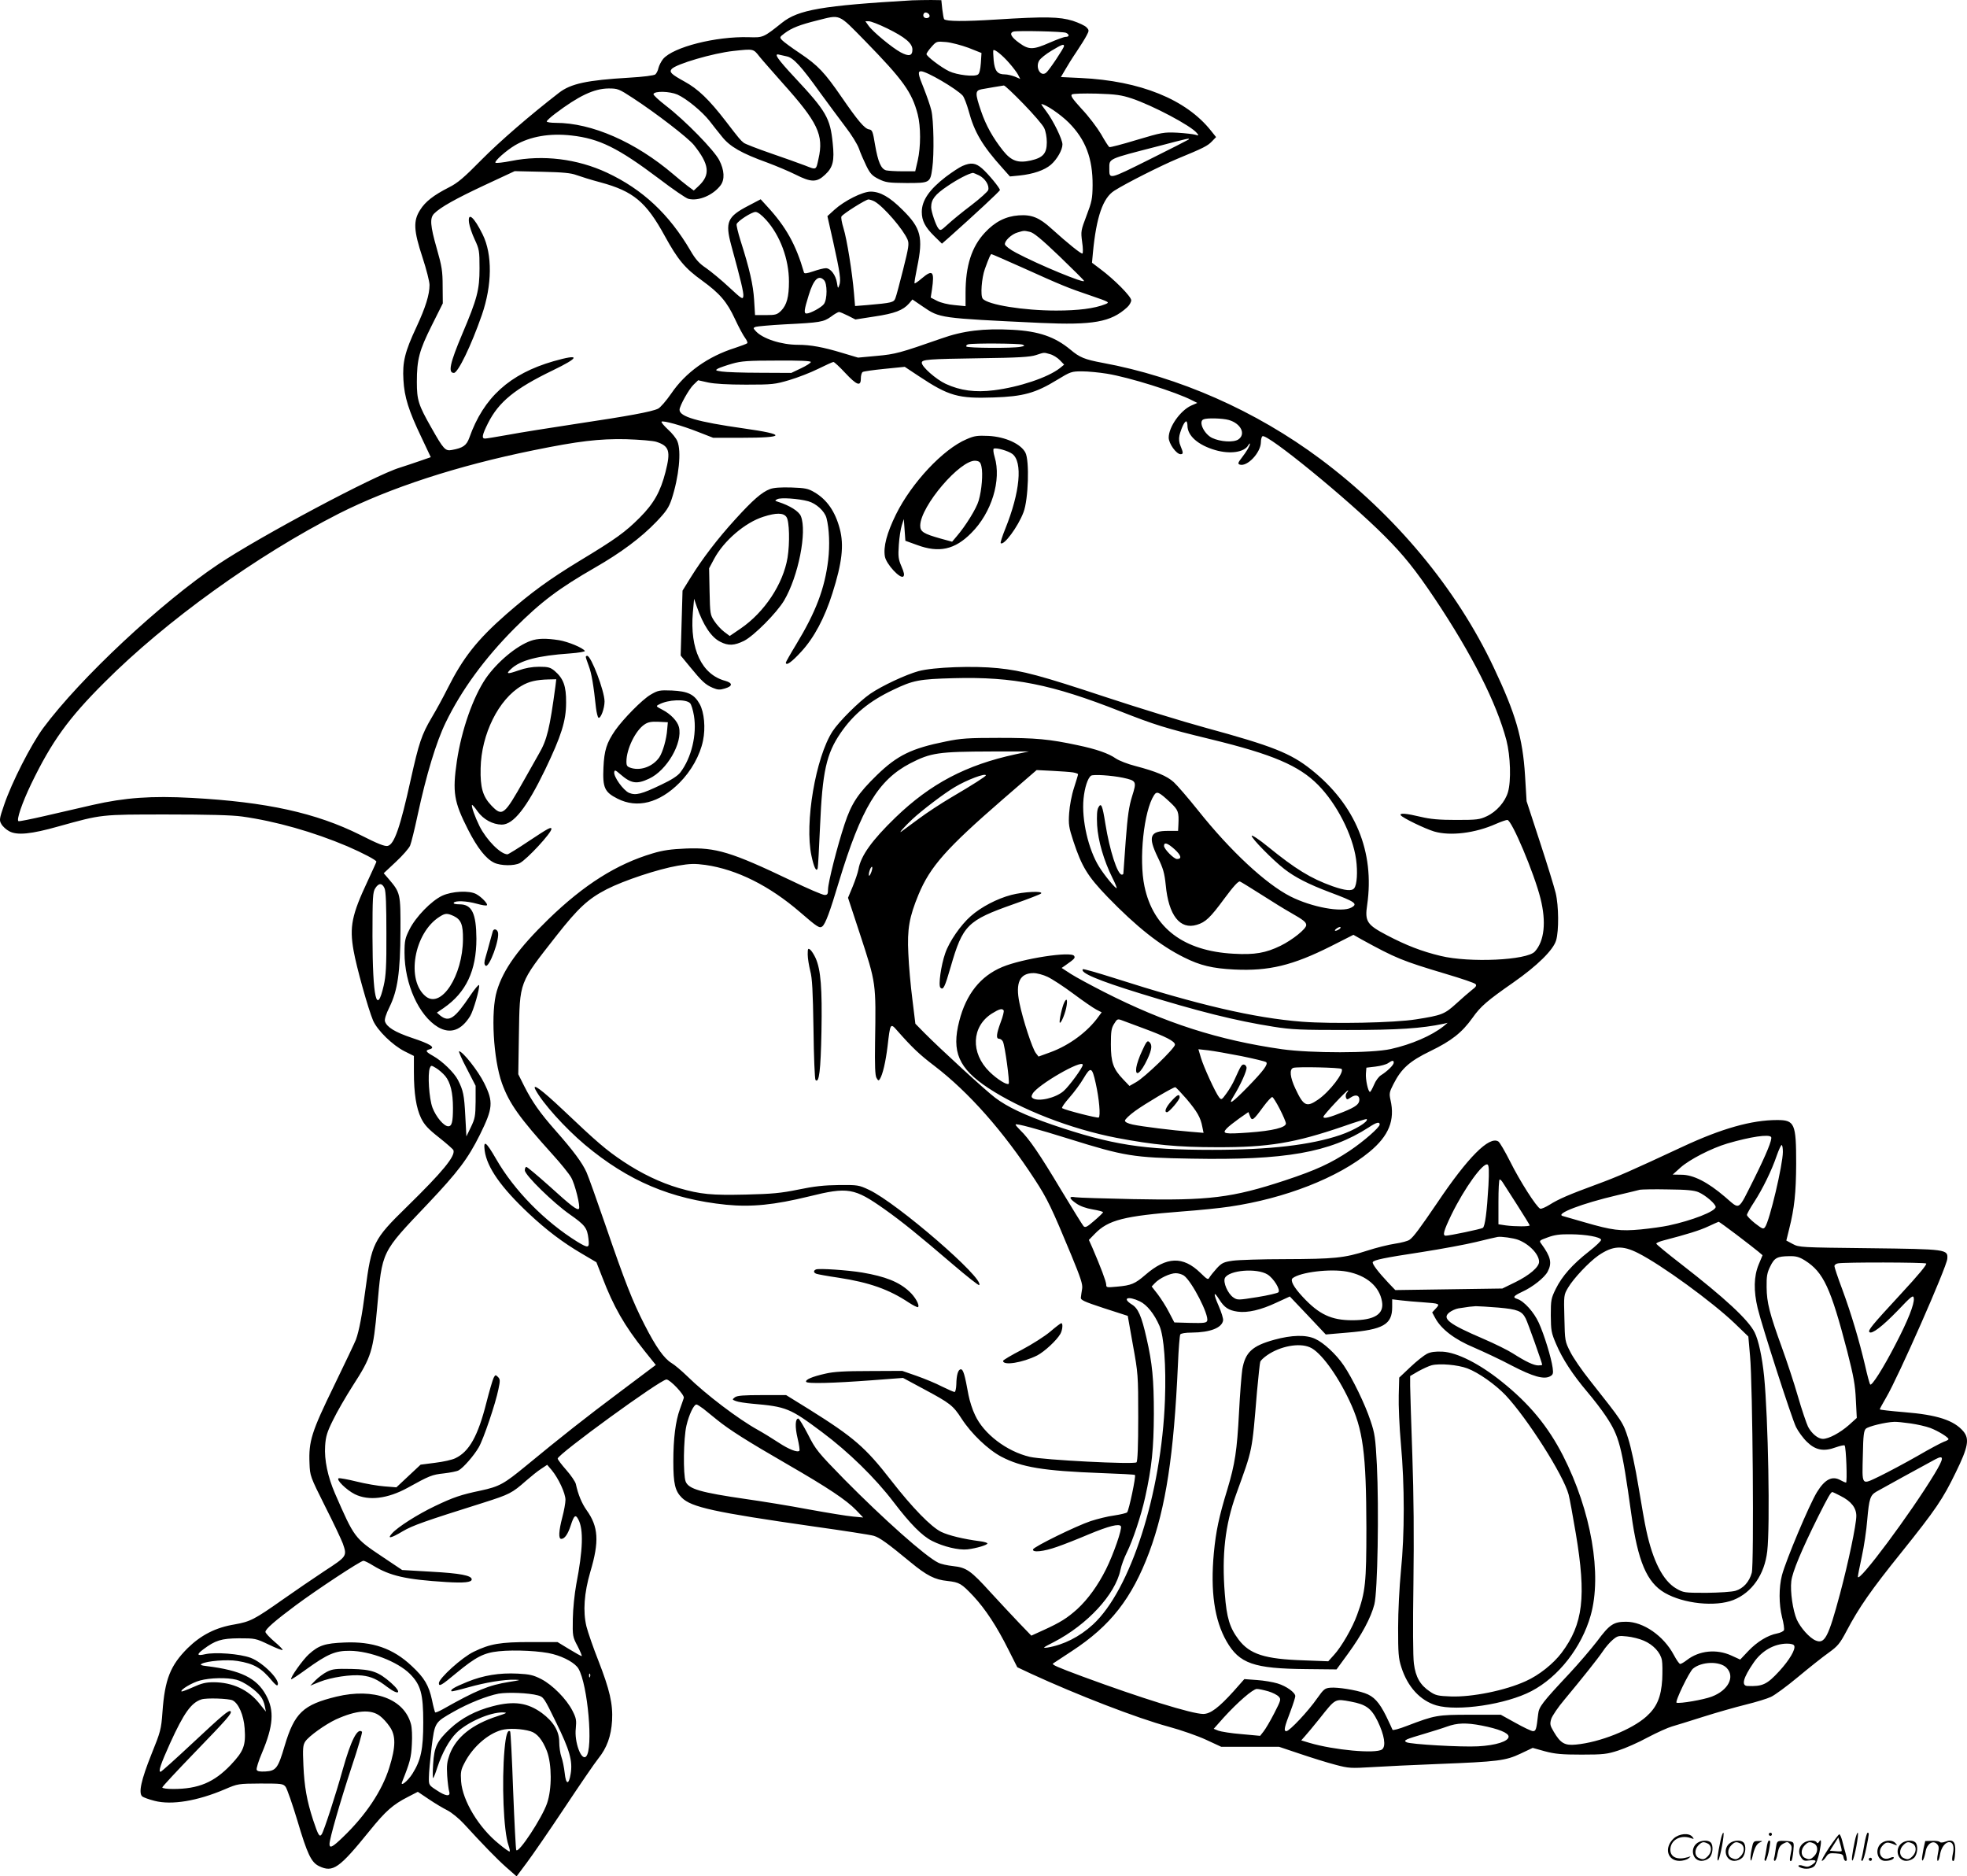 <?xml version="1.0" encoding="UTF-8"?>
<svg xmlns="http://www.w3.org/2000/svg" version="1.0" viewBox="0 0 1258.677 1200.522" preserveAspectRatio="xMidYMid meet">
  <g transform="translate(-0.15,1200.596) scale(0.1,-0.1)" fill="#000000" stroke="none">
    <path d="M5840 12004 c-578 -34 -730 -60 -835 -144 -119 -95 -120 -95 -213 -92 -210 6 -482 -63 -547 -139 -13 -16 -26 -42 -30 -58 -3 -16 -13 -35 -20 -41 -8 -7 -79 -16 -167 -21 -271 -16 -374 -38 -450 -97 -185 -143 -377 -309 -494 -427 -114 -116 -154 -150 -210 -178 -98 -50 -151 -91 -184 -144 -45 -70 -42 -131 15 -304 25 -76 45 -155 45 -176 0 -62 -25 -143 -84 -270 -74 -158 -90 -224 -83 -338 6 -109 33 -196 116 -369 l59 -125 -72 -25 c-39 -14 -96 -32 -126 -42 -160 -48 -895 -440 -1160 -617 -369 -247 -886 -731 -1122 -1049 -79 -108 -201 -347 -250 -491 -31 -90 -32 -99 -18 -123 8 -15 31 -36 50 -46 50 -28 141 -19 317 31 278 77 265 76 693 76 263 0 415 -4 480 -13 216 -30 458 -99 675 -191 99 -43 185 -88 185 -98 0 -3 -25 -57 -55 -122 -103 -219 -118 -294 -91 -447 18 -104 94 -375 125 -448 28 -63 124 -157 201 -196 l60 -30 0 -103 c0 -137 15 -231 46 -295 21 -43 45 -69 115 -124 48 -38 90 -75 92 -81 13 -38 -69 -138 -298 -362 -215 -210 -226 -233 -266 -535 -20 -156 -40 -260 -60 -315 -6 -16 -69 -149 -140 -295 -144 -295 -163 -355 -157 -497 3 -80 4 -83 100 -275 54 -106 104 -213 113 -237 28 -81 28 -82 -118 -177 -72 -48 -190 -128 -262 -179 -186 -131 -211 -144 -312 -162 -122 -20 -215 -68 -301 -152 -111 -111 -146 -200 -161 -409 -8 -111 -12 -125 -71 -271 -65 -163 -84 -247 -58 -269 8 -6 43 -19 79 -28 109 -28 273 -1 449 74 84 36 86 36 228 37 135 0 145 -1 161 -21 9 -12 43 -109 75 -215 64 -216 89 -269 140 -293 88 -42 128 -14 323 227 102 126 148 167 246 217 l62 32 70 -47 c38 -26 92 -58 120 -72 27 -14 75 -53 105 -86 121 -132 208 -222 271 -278 l66 -58 65 87 c36 48 145 206 242 352 97 146 194 288 216 315 55 68 82 143 88 242 6 107 -15 198 -88 385 -32 81 -66 179 -76 218 -23 96 -15 213 25 350 58 194 52 288 -24 394 -31 44 -54 99 -69 168 -4 15 -31 55 -61 89 -30 34 -55 67 -55 73 1 28 658 506 696 506 23 0 117 -99 111 -118 -3 -9 -14 -42 -25 -72 -28 -76 -42 -189 -42 -333 0 -144 11 -190 54 -233 61 -61 206 -93 841 -184 193 -27 367 -54 387 -60 38 -11 88 -47 237 -170 102 -84 154 -111 235 -119 78 -9 89 -16 166 -97 78 -84 150 -194 224 -342 l57 -113 87 -41 c293 -135 677 -284 880 -339 81 -22 190 -60 243 -85 l95 -44 185 0 185 0 134 -45 c74 -25 176 -57 227 -70 86 -23 99 -23 235 -15 78 5 269 14 423 20 383 15 430 21 526 66 l78 37 79 -22 c64 -17 107 -21 234 -21 140 0 163 3 234 26 44 14 129 51 189 84 61 32 130 63 155 70 25 7 115 35 200 62 85 27 208 62 273 78 65 16 137 38 160 49 23 10 101 67 173 127 72 60 160 130 197 156 58 42 71 57 114 138 80 152 159 265 350 502 223 278 267 344 349 513 80 163 89 215 49 263 -60 71 -167 106 -379 123 -86 7 -156 15 -156 18 0 4 19 38 41 76 77 130 387 834 391 887 5 61 -2 62 -502 68 -436 5 -446 5 -487 27 l-41 22 18 73 c34 135 44 232 45 418 0 258 -9 280 -122 280 -163 0 -354 -54 -603 -170 -339 -158 -414 -191 -547 -240 -185 -68 -249 -96 -306 -132 -26 -16 -53 -28 -60 -25 -23 9 -130 176 -192 301 -33 65 -67 124 -76 129 -58 36 -194 -100 -391 -393 -111 -163 -152 -219 -177 -236 -10 -8 -52 -19 -92 -25 -41 -6 -122 -26 -180 -45 -145 -47 -211 -53 -524 -54 -148 0 -299 -5 -335 -10 -57 -8 -70 -14 -101 -47 -19 -21 -40 -47 -47 -58 -10 -19 -14 -17 -59 27 -112 109 -217 105 -353 -13 -66 -57 -90 -67 -181 -75 -65 -6 -69 -6 -69 13 0 19 -36 114 -89 237 l-22 49 38 39 c86 89 187 114 558 143 110 8 247 22 305 31 354 52 694 185 894 350 125 103 165 203 135 333 -9 40 -7 50 18 99 51 101 103 148 237 213 136 66 202 118 270 213 52 74 96 111 261 226 153 107 256 208 274 270 18 61 17 220 -3 303 -9 37 -54 184 -101 327 l-85 260 -10 165 c-15 241 -60 394 -200 690 -238 505 -631 977 -1109 1334 -414 309 -906 526 -1396 616 -112 21 -145 34 -204 84 -99 82 -202 118 -370 127 -185 10 -317 -6 -457 -56 -264 -92 -291 -100 -413 -111 l-119 -11 -104 31 c-119 36 -200 51 -280 51 -107 0 -227 39 -271 88 -17 19 -17 20 0 27 10 3 95 11 188 16 225 11 246 15 294 49 22 17 46 30 51 30 6 0 32 -11 58 -24 l47 -24 122 19 c129 19 183 40 221 83 l22 26 66 -45 c110 -75 103 -74 754 -105 335 -15 450 5 553 99 15 13 27 34 27 46 0 24 -108 133 -198 200 l-53 40 6 65 c22 229 64 350 137 396 73 47 302 162 403 204 167 69 193 82 221 111 l27 28 -32 40 c-159 201 -453 320 -834 338 l-127 6 27 46 c14 25 47 78 73 116 26 39 55 85 64 103 17 32 17 35 0 53 -10 11 -49 29 -88 42 -86 26 -172 28 -491 8 -205 -13 -317 -12 -332 2 -3 3 -8 32 -12 64 l-6 58 -65 1 c-36 0 -90 -1 -120 -2z m110 -100 c0 -8 -9 -14 -20 -14 -19 0 -27 19 -14 33 10 9 34 -4 34 -19z m-412 -161 c243 -249 299 -327 336 -469 20 -79 20 -206 0 -295 l-16 -69 -81 0 c-45 0 -92 3 -105 6 -33 9 -52 54 -71 163 -14 86 -18 96 -38 99 -29 4 -73 57 -175 205 -110 160 -152 204 -266 281 -54 36 -106 74 -116 85 -17 18 -16 20 16 44 45 34 96 54 208 82 153 38 132 47 308 -132z m139 82 c115 -56 163 -96 163 -136 0 -41 -22 -46 -75 -18 -54 29 -179 132 -206 171 l-20 28 22 0 c13 0 65 -20 116 -45z m1146 -29 c23 -11 22 -26 -3 -26 -10 0 -56 -17 -102 -37 -105 -46 -132 -47 -194 -2 -53 38 -66 64 -37 73 27 7 315 1 336 -8z m-624 -96 l83 -33 -4 -64 c-3 -41 -9 -68 -19 -74 -23 -16 -133 -3 -184 21 -52 25 -145 96 -145 110 0 5 14 26 32 46 32 36 33 36 93 31 33 -3 98 -20 144 -37z m611 11 c0 -12 -95 -155 -114 -170 -35 -29 -71 32 -45 77 8 14 43 42 78 63 67 40 81 46 81 30z m-1947 -69 c21 -26 87 -100 145 -166 227 -253 266 -333 231 -486 -16 -74 -12 -72 -86 -43 -37 14 -137 50 -222 79 -84 29 -161 59 -170 66 -22 18 -26 22 -115 138 -107 139 -178 207 -264 254 -85 47 -99 60 -83 80 27 32 266 102 396 116 131 14 126 15 168 -38z m1597 -40 c23 -26 48 -59 56 -74 l14 -27 -35 15 c-19 7 -47 14 -63 14 -48 0 -65 21 -72 89 -3 34 -4 64 -2 66 8 8 60 -34 102 -83z m-1423 43 c41 -8 93 -65 211 -230 52 -71 125 -170 163 -220 39 -50 77 -112 87 -140 9 -27 31 -77 47 -110 25 -51 38 -64 80 -85 45 -22 62 -24 178 -25 149 0 151 1 164 94 13 91 9 310 -6 371 -7 30 -29 92 -47 138 -38 92 -41 112 -19 112 36 0 227 -112 267 -156 9 -11 26 -55 38 -98 36 -135 88 -223 216 -365 l48 -54 61 6 c88 9 160 34 201 69 40 35 74 95 74 130 0 32 -59 153 -103 211 -20 26 -34 47 -32 47 26 0 122 -65 176 -119 107 -108 153 -228 152 -401 -1 -85 -5 -105 -39 -194 -36 -95 -37 -100 -28 -168 6 -38 6 -71 2 -74 -7 -5 -94 65 -198 159 -78 71 -127 91 -210 85 -83 -6 -152 -41 -216 -110 -85 -91 -124 -212 -124 -387 l0 -84 -71 7 c-39 3 -88 15 -111 27 l-41 21 8 51 c17 118 5 131 -65 72 -23 -20 -44 -34 -46 -32 -3 2 5 48 16 102 40 193 25 252 -94 369 -82 82 -143 116 -203 116 -52 0 -168 -58 -232 -116 l-45 -41 37 -164 c44 -198 51 -247 39 -278 -8 -23 -9 -22 -15 16 -8 50 -41 93 -71 93 -13 0 -49 -9 -80 -20 -42 -14 -58 -16 -60 -7 -51 177 -115 292 -236 423 l-41 45 -80 -42 c-133 -69 -148 -104 -109 -250 62 -226 81 -306 78 -328 -3 -23 -10 -18 -92 58 -48 45 -114 99 -145 121 -45 30 -68 55 -101 112 -137 234 -306 392 -534 499 -191 89 -410 116 -614 75 -51 -10 -96 -15 -100 -11 -9 9 70 79 126 112 96 56 221 78 361 62 178 -20 297 -79 559 -276 89 -68 174 -126 188 -129 65 -17 159 23 207 87 27 37 24 96 -9 160 -32 63 -218 254 -342 349 -45 35 -81 68 -79 74 7 21 104 18 153 -3 58 -26 157 -107 206 -169 20 -26 56 -72 80 -101 50 -63 124 -106 291 -166 56 -21 137 -55 179 -76 101 -51 136 -51 189 -1 51 47 61 89 49 202 -16 160 -41 204 -243 420 -112 120 -137 157 -99 146 9 -2 31 -7 49 -11z m1514 -304 c63 -65 123 -134 132 -154 10 -20 17 -59 17 -91 0 -72 -24 -99 -103 -117 -82 -18 -124 -3 -177 63 -65 82 -110 162 -141 254 -39 114 -38 131 4 139 34 6 125 22 142 24 6 1 62 -52 126 -118z m-2500 38 c153 -100 352 -254 390 -300 100 -125 108 -191 31 -263 l-31 -29 -38 28 c-21 16 -63 50 -93 76 -243 207 -522 329 -752 329 -32 0 -58 4 -58 9 0 5 24 27 53 49 152 115 249 161 343 162 59 0 66 -3 155 -61z m3193 -3 c136 -46 378 -174 416 -221 14 -17 13 -18 -10 -11 -14 4 -65 10 -115 13 -86 4 -98 2 -259 -46 -92 -28 -172 -49 -176 -46 -5 3 -29 40 -53 83 -25 42 -80 115 -123 160 -61 67 -74 86 -63 94 8 5 73 7 159 5 123 -4 157 -9 224 -31z m363 -263 c-4 -3 -117 -61 -252 -128 -261 -130 -255 -128 -255 -57 0 65 -12 59 310 142 197 52 207 54 197 43z m-3917 -227 c25 -9 94 -31 155 -47 210 -57 291 -125 410 -342 84 -153 129 -207 239 -286 114 -83 159 -135 211 -247 24 -52 54 -107 65 -121 11 -15 17 -30 13 -33 -4 -4 -39 -17 -78 -30 -174 -55 -317 -157 -409 -293 -32 -46 -70 -90 -84 -96 -42 -20 -191 -47 -518 -96 -170 -26 -368 -57 -441 -71 -73 -13 -139 -24 -148 -24 -23 0 -18 24 19 98 69 137 172 221 414 338 176 85 179 108 6 59 -281 -81 -448 -232 -539 -489 -18 -50 -40 -66 -112 -79 -42 -8 -53 4 -131 142 -83 146 -93 177 -93 293 0 144 15 201 95 361 l71 142 -1 110 c0 96 -5 127 -37 239 -43 150 -46 197 -17 226 40 40 136 94 324 182 l191 89 175 -4 c135 -3 185 -8 220 -21z m1908 -169 c58 -33 183 -178 211 -244 11 -27 7 -50 -28 -190 -22 -87 -44 -171 -50 -185 -10 -27 -22 -30 -182 -44 l-76 -6 -7 83 c-11 131 -45 344 -67 415 -11 36 -17 69 -13 75 11 18 156 109 173 109 9 -1 26 -6 39 -13z m-694 -118 c90 -100 146 -252 146 -394 0 -99 -14 -150 -50 -187 -26 -25 -35 -28 -98 -28 l-69 0 -6 98 c-6 96 -29 197 -87 379 -16 51 -27 98 -25 105 8 21 97 78 121 78 14 0 39 -19 68 -51z m1686 -76 c24 -4 74 -45 189 -155 86 -83 158 -154 159 -159 8 -20 -288 102 -433 179 -39 20 -71 45 -73 54 -4 22 42 66 82 77 41 12 39 12 76 4z m-51 -227 c259 -117 299 -133 441 -181 122 -42 124 -43 95 -55 -70 -28 -174 -41 -315 -41 -208 0 -438 37 -470 76 -16 19 -7 133 14 191 27 74 36 94 42 94 3 0 90 -38 193 -84z m-1265 -82 c22 -21 22 -122 0 -153 -16 -22 -86 -60 -111 -61 -19 0 -16 22 13 116 31 102 63 134 98 98z m1271 -413 c16 -7 14 -9 -14 -14 -51 -10 -339 -8 -346 2 -3 5 3 12 12 14 30 8 327 6 348 -2z m176 -61 c19 -5 48 -23 63 -39 l27 -28 -27 -22 c-76 -60 -261 -122 -423 -142 -119 -15 -215 -2 -308 41 -62 29 -153 109 -153 135 0 21 37 24 375 29 240 3 320 8 355 20 56 18 48 18 91 6z m-1531 -50 c0 -6 -28 -24 -62 -40 l-63 -30 -200 1 c-110 0 -220 4 -245 8 -41 6 -43 8 -24 19 12 6 52 20 90 31 59 17 102 20 287 20 144 1 217 -2 217 -9z m220 -70 c74 -79 100 -89 100 -36 0 19 5 38 12 42 6 4 69 13 140 20 l129 13 92 -61 c190 -126 251 -143 477 -135 188 6 268 28 405 112 87 53 93 55 160 55 39 0 111 -7 160 -15 142 -23 442 -117 546 -171 l32 -16 -39 -17 c-70 -32 -144 -137 -144 -205 0 -38 49 -106 76 -106 18 0 18 9 0 52 -10 23 -12 45 -7 69 11 44 32 89 43 89 4 0 8 -12 8 -27 0 -65 68 -125 179 -157 94 -27 184 -14 210 31 6 10 11 14 11 10 0 -13 -21 -49 -52 -89 -24 -31 -27 -39 -15 -44 48 -18 137 76 137 144 0 17 5 34 10 37 30 19 548 -404 783 -640 120 -120 196 -215 317 -395 242 -362 398 -672 461 -910 26 -101 31 -260 10 -332 -18 -62 -73 -125 -135 -154 -46 -22 -65 -24 -196 -24 -110 0 -165 5 -228 20 -92 22 -137 26 -127 10 10 -16 154 -86 214 -104 103 -30 262 -11 396 49 32 14 64 25 72 25 28 0 172 -342 212 -502 38 -151 25 -273 -36 -340 -50 -56 -418 -73 -603 -28 -121 29 -219 67 -345 133 -126 66 -141 88 -125 193 49 340 -75 641 -358 866 -132 105 -248 151 -677 268 -143 39 -429 127 -635 195 -417 138 -534 170 -693 186 -155 16 -411 7 -508 -19 -80 -22 -233 -93 -309 -145 -72 -50 -200 -177 -241 -240 -108 -166 -180 -588 -135 -796 16 -76 32 -107 40 -80 2 8 9 129 15 269 15 349 40 463 132 597 82 119 182 202 333 274 131 63 168 70 392 76 380 10 625 -39 1064 -212 222 -87 287 -108 580 -179 394 -96 563 -168 685 -291 120 -121 222 -320 244 -477 11 -80 6 -163 -12 -185 -15 -20 -59 -15 -139 13 -140 50 -237 110 -413 253 -55 45 -102 76 -104 70 -4 -14 134 -155 209 -213 68 -53 154 -97 289 -148 166 -62 184 -75 139 -99 -61 -33 -253 3 -388 71 -158 80 -385 291 -592 551 -64 80 -134 161 -156 181 -43 39 -112 68 -245 103 -48 12 -104 34 -125 48 -47 33 -125 60 -244 85 -182 39 -269 47 -503 47 -198 0 -245 -3 -341 -23 -219 -44 -310 -88 -441 -215 -120 -117 -163 -180 -207 -314 -47 -142 -106 -375 -106 -418 0 -30 -4 -35 -22 -35 -13 0 -111 42 -218 94 -379 181 -478 211 -670 203 -94 -4 -146 -11 -212 -31 -230 -68 -439 -200 -667 -421 -191 -186 -288 -319 -330 -459 -40 -131 -23 -436 33 -592 47 -129 110 -218 324 -455 52 -57 105 -123 118 -146 25 -42 61 -189 50 -201 -11 -11 -49 18 -190 146 -75 67 -141 122 -146 122 -6 0 -10 -10 -10 -22 0 -30 182 -208 288 -282 97 -68 111 -86 119 -155 7 -62 1 -63 -71 -20 -208 129 -404 328 -520 530 -64 111 -82 124 -73 53 15 -108 105 -236 283 -403 112 -105 216 -184 337 -255 l95 -56 38 -97 c72 -188 142 -310 269 -469 l73 -91 -225 -169 c-226 -169 -384 -294 -606 -477 -141 -116 -170 -132 -290 -158 -125 -26 -175 -43 -292 -99 -111 -53 -237 -133 -274 -174 -35 -38 -9 -33 68 13 63 37 139 64 511 181 173 55 187 62 279 143 31 27 73 61 95 75 l39 26 29 -34 c43 -52 88 -148 88 -190 0 -20 -9 -70 -20 -111 -23 -88 -26 -139 -7 -139 22 0 43 31 61 87 21 65 31 72 49 36 33 -64 29 -192 -14 -414 -11 -61 -21 -156 -22 -220 -2 -111 -1 -116 31 -176 18 -35 29 -63 26 -63 -4 0 -40 20 -81 45 l-74 45 -172 0 c-194 0 -259 -11 -364 -62 -75 -36 -223 -170 -223 -201 0 -24 16 -15 112 65 125 103 175 129 271 139 103 11 275 2 347 -18 76 -20 143 -59 163 -93 60 -102 96 -515 49 -562 -31 -31 -76 94 -66 179 5 52 3 66 -21 113 -38 75 -128 166 -200 203 -51 26 -74 31 -150 35 -119 6 -221 -11 -324 -53 -83 -34 -110 -50 -100 -60 3 -2 50 9 106 25 110 31 228 51 301 49 40 -1 33 -3 -38 -14 -132 -21 -211 -54 -427 -176 -23 -13 -44 -21 -47 -19 -2 3 -12 38 -20 79 -20 93 -49 143 -130 218 -120 113 -251 158 -431 150 -124 -5 -164 -18 -227 -75 -39 -35 -122 -152 -113 -160 2 -2 45 26 97 64 136 98 186 119 278 118 129 -1 306 -69 385 -148 69 -70 85 -127 85 -310 0 -172 -15 -242 -69 -328 -31 -49 -81 -88 -66 -52 50 125 58 155 62 239 3 52 1 107 -6 131 -44 161 -237 232 -476 175 -214 -52 -269 -104 -332 -315 -42 -143 -55 -160 -122 -164 -38 -2 -53 1 -57 11 -3 8 12 57 34 108 73 173 80 271 26 369 -60 110 -161 159 -379 186 -37 4 -45 8 -33 15 33 18 164 29 229 18 105 -17 153 -44 222 -128 15 -18 30 -31 33 -28 27 26 -89 145 -170 176 -70 26 -228 38 -293 23 -51 -12 -55 -2 -11 31 77 58 116 70 228 71 104 0 107 0 193 -41 48 -23 87 -38 87 -33 0 5 -25 30 -55 55 -30 26 -55 53 -55 60 0 18 61 71 194 170 136 101 415 285 433 285 7 0 34 -13 61 -30 110 -67 210 -90 469 -106 114 -7 163 -2 163 17 0 25 -75 39 -257 49 l-188 11 -127 85 c-178 119 -179 121 -303 405 -46 106 -69 215 -63 304 4 60 12 88 51 166 25 52 82 150 126 219 119 184 131 222 156 500 33 368 23 347 325 665 192 203 255 286 332 440 84 170 88 210 28 331 -39 79 -138 204 -161 204 -4 0 17 -50 49 -110 l57 -111 0 -102 c-1 -92 -4 -108 -30 -162 l-29 -60 -7 130 c-7 136 -13 164 -47 231 -24 47 -100 121 -159 154 -48 27 -52 35 -21 43 39 11 2 34 -113 72 -110 37 -162 69 -174 106 -4 12 6 46 29 92 52 106 69 222 70 487 1 238 0 244 -75 332 l-32 37 78 73 c43 40 84 87 91 104 7 17 29 105 48 195 56 260 119 468 180 593 101 208 249 410 440 602 170 170 283 255 516 389 167 96 294 191 392 293 62 65 79 90 97 143 47 143 64 308 37 372 -7 18 -34 52 -60 75 -26 24 -45 47 -41 50 9 9 129 -24 235 -66 l95 -37 180 0 c286 0 292 21 15 60 -296 42 -410 75 -410 119 0 25 60 132 89 160 l30 29 63 -14 c41 -9 126 -14 243 -14 169 0 186 2 277 29 54 16 137 48 185 72 49 24 92 44 98 44 5 0 39 -31 75 -70z m2454 -301 c78 -22 112 -91 61 -125 -31 -20 -114 -15 -167 10 -52 25 -90 106 -55 119 22 10 122 7 161 -4z m-3662 -140 c83 -27 92 -60 58 -193 -32 -125 -74 -201 -165 -292 -92 -92 -152 -136 -384 -276 -197 -120 -308 -201 -470 -342 -188 -165 -277 -279 -376 -476 -26 -52 -71 -135 -101 -185 -65 -110 -82 -163 -134 -396 -67 -304 -105 -415 -147 -425 -18 -5 -64 13 -176 70 -283 141 -599 211 -1079 237 -257 14 -426 2 -633 -45 -82 -19 -221 -51 -308 -71 -87 -20 -162 -35 -167 -33 -15 6 22 115 81 238 131 271 238 420 469 650 394 395 976 813 1500 1080 327 165 757 306 1245 405 289 59 419 74 590 71 91 -3 176 -10 197 -17z m2298 -1999 c-316 -68 -544 -188 -768 -404 -151 -146 -222 -245 -237 -331 -4 -22 -21 -72 -37 -111 l-30 -72 75 -228 c106 -324 104 -312 98 -700 -2 -144 0 -208 9 -224 10 -18 14 -20 21 -9 19 29 38 112 50 211 17 147 18 150 60 102 98 -111 143 -154 239 -227 221 -169 443 -420 644 -729 79 -121 107 -179 233 -483 60 -146 74 -187 69 -215 -3 -19 -7 -44 -8 -55 -3 -16 17 -26 148 -69 l152 -49 33 -186 c33 -182 34 -192 34 -463 0 -187 -4 -281 -11 -288 -15 -15 -596 15 -683 35 -148 35 -295 147 -350 267 -17 34 -35 92 -42 128 -24 133 -34 165 -49 165 -17 0 -28 -34 -29 -97 -1 -27 -6 -48 -11 -48 -6 0 -42 16 -81 35 -38 20 -111 50 -162 68 l-92 32 -210 -1 c-156 0 -229 -4 -283 -17 -84 -19 -128 -38 -122 -52 6 -13 168 -9 422 10 l198 15 132 -71 c170 -91 188 -105 243 -190 62 -96 169 -198 254 -243 130 -68 268 -91 643 -105 114 -4 210 -9 212 -12 8 -7 -39 -228 -50 -239 -5 -5 -42 -14 -82 -20 -40 -5 -108 -22 -151 -36 -93 -31 -364 -164 -369 -181 -6 -22 68 -14 153 16 44 15 135 51 203 80 130 54 195 70 206 52 10 -15 -48 -181 -95 -275 -52 -104 -115 -191 -184 -255 -65 -58 -107 -85 -217 -135 l-77 -35 -79 82 c-43 45 -125 133 -182 195 -126 139 -154 159 -240 168 -36 4 -78 13 -95 22 -82 40 -350 279 -601 533 -170 174 -183 190 -232 287 -29 56 -57 102 -62 102 -20 0 -22 -53 -5 -125 10 -42 15 -78 12 -81 -12 -13 -68 9 -133 52 -38 25 -98 62 -134 82 -123 68 -332 226 -451 343 -36 35 -81 73 -100 84 -48 29 -100 102 -173 245 -78 153 -125 273 -251 640 -54 157 -108 308 -120 335 -27 61 -85 139 -198 267 -99 112 -150 184 -202 287 l-37 74 4 251 c6 347 -2 326 240 635 140 178 203 236 321 297 111 57 329 129 455 151 81 14 110 14 178 5 201 -29 409 -133 605 -302 112 -97 125 -105 143 -91 20 17 48 92 106 286 142 468 251 650 456 757 132 68 180 75 519 76 l240 0 -85 -18z m368 -116 c17 -3 32 -8 32 -12 0 -4 -12 -43 -26 -87 -15 -45 -28 -115 -31 -161 -5 -73 -2 -91 27 -180 54 -163 90 -223 219 -357 184 -190 336 -311 490 -387 102 -51 180 -70 320 -77 222 -11 374 26 619 149 l144 73 51 -29 c221 -121 259 -137 540 -221 98 -29 184 -58 190 -65 9 -9 4 -18 -23 -38 -19 -15 -65 -55 -101 -88 -74 -67 -91 -74 -257 -100 -137 -22 -534 -30 -729 -15 -306 24 -664 107 -1207 281 -104 33 -192 58 -195 55 -21 -22 97 -72 363 -154 374 -116 615 -176 856 -214 118 -19 177 -21 475 -21 323 0 472 10 615 40 l25 6 -25 -21 c-76 -61 -208 -118 -340 -147 -121 -27 -509 -27 -695 -1 -406 58 -747 167 -1140 367 -82 42 -177 93 -210 114 l-60 39 23 16 c60 42 65 48 57 61 -19 31 -331 -17 -460 -71 -139 -58 -231 -173 -275 -345 -51 -197 -4 -304 185 -429 209 -138 527 -262 821 -319 237 -45 391 -60 644 -60 330 -1 497 27 809 134 79 28 146 48 148 46 15 -15 -78 -71 -169 -102 -188 -64 -454 -95 -819 -95 -442 0 -645 32 -1024 161 -174 60 -287 113 -366 173 -59 44 -352 313 -452 414 l-58 59 -19 155 c-11 85 -23 217 -26 294 -8 157 6 234 65 377 75 180 178 296 541 611 l215 186 100 -5 c55 -3 115 -7 133 -10z m-558 -19 c0 -6 -80 -58 -220 -140 -63 -37 -158 -99 -210 -138 -52 -38 -102 -75 -110 -81 -24 -17 21 33 69 78 62 58 207 168 272 206 78 47 199 92 199 75z m877 -15 c87 -19 89 -23 59 -118 -20 -64 -29 -124 -41 -284 -8 -112 -15 -206 -15 -210 0 -5 -4 -8 -10 -8 -28 0 -78 156 -105 324 -19 120 -27 139 -45 106 -9 -16 -11 -52 -8 -114 6 -100 43 -226 98 -337 17 -33 29 -63 27 -65 -6 -6 -78 81 -112 136 -69 110 -113 301 -100 435 7 72 27 133 48 148 14 10 132 2 204 -13z m302 -157 c53 -50 57 -61 53 -145 l-2 -38 -63 0 c-118 0 -132 -35 -66 -171 34 -70 42 -99 50 -175 18 -194 91 -288 199 -255 56 17 85 44 177 169 57 77 89 112 99 108 8 -3 69 -41 137 -84 67 -43 151 -95 187 -115 84 -48 100 -61 100 -80 0 -24 -87 -94 -164 -132 -94 -46 -166 -59 -301 -51 -319 17 -514 164 -570 431 -37 174 -4 483 61 583 18 28 31 22 103 -45z m30 -302 c41 -38 47 -61 14 -61 -20 0 -83 64 -83 84 0 26 24 18 69 -23z m-1941 -142 c-6 -16 -12 -28 -15 -26 -7 7 8 57 18 57 4 0 3 -14 -3 -31z m-3116 -106 c9 -19 12 -109 12 -288 1 -210 -3 -274 -17 -334 -45 -197 -71 -81 -72 314 0 252 2 284 18 308 22 35 44 34 59 0z m6108 -263 c-24 -15 -37 -11 -16 5 11 8 22 12 25 9 3 -3 -1 -9 -9 -14z m-1865 -304 c28 -13 102 -61 165 -108 63 -47 130 -93 148 -102 l33 -17 -20 -27 c-69 -97 -187 -184 -307 -228 l-77 -28 -17 22 c-22 27 -84 216 -105 321 -27 130 2 191 90 191 22 0 63 -11 90 -24z m-281 -215 c3 -5 -5 -39 -19 -75 -28 -76 -31 -106 -10 -106 8 0 19 -8 24 -18 13 -25 45 -261 37 -270 -11 -10 -73 28 -123 77 -122 120 -115 289 15 372 48 30 67 35 76 20z m891 -113 c146 -54 205 -84 205 -106 0 -22 -194 -210 -249 -240 l-42 -24 -41 43 c-63 66 -78 108 -78 223 0 82 3 104 21 132 18 30 22 32 47 23 15 -6 77 -29 137 -51z m630 -179 c83 -17 154 -34 159 -39 13 -13 -17 -54 -113 -153 -105 -108 -136 -129 -96 -65 44 71 87 166 83 185 -2 10 -10 18 -18 18 -14 0 -19 -9 -58 -95 -11 -25 -34 -65 -52 -89 -31 -43 -33 -44 -48 -25 -24 31 -99 195 -116 253 l-16 54 63 -7 c34 -4 130 -21 212 -37z m975 -42 c0 -15 -41 -55 -81 -80 -15 -9 -35 -36 -45 -61 -11 -25 -22 -46 -26 -46 -12 0 -29 79 -26 118 l3 37 59 7 c33 4 69 14 80 22 27 19 36 19 36 3z m-1990 -14 c0 -18 -88 -138 -123 -168 -51 -44 -159 -69 -196 -46 -10 7 -11 13 -2 29 30 56 321 224 321 185z m-4079 -72 c33 -41 49 -106 49 -204 0 -89 -7 -117 -30 -117 -28 0 -78 59 -101 119 -22 58 -32 216 -17 254 8 18 9 18 39 0 17 -10 44 -33 60 -52z m5735 46 c20 -20 -76 -146 -151 -197 -73 -50 -92 -41 -144 70 -35 74 -40 126 -13 134 27 8 300 2 308 -7z m-1573 -92 c22 -98 32 -211 19 -219 -9 -5 -213 47 -234 60 -5 3 16 33 46 67 30 34 72 90 92 125 45 76 54 71 77 -33z m581 -100 c69 -82 90 -119 101 -178 l8 -39 -84 7 c-114 9 -308 33 -369 46 -32 7 -50 16 -50 25 0 8 29 36 65 62 62 45 242 152 257 152 4 0 36 -34 72 -75z m1026 40 c-7 -8 -9 -22 -6 -31 6 -15 8 -15 32 1 30 20 54 14 54 -14 0 -29 -21 -46 -102 -79 -92 -37 -128 -46 -128 -31 0 11 148 169 158 169 2 0 -1 -7 -8 -15z m-429 -105 c21 -41 39 -83 39 -92 0 -26 -85 -47 -237 -58 -156 -11 -174 -8 -142 26 11 12 48 41 80 64 l59 41 10 -26 c13 -34 21 -28 86 61 26 35 52 63 57 61 5 -1 27 -36 48 -77z m639 -99 c0 -18 -102 -107 -191 -167 -122 -81 -215 -124 -414 -190 -340 -112 -487 -130 -975 -120 -184 4 -350 9 -367 12 -44 8 -42 -7 6 -40 24 -17 63 -31 105 -38 36 -6 66 -14 66 -18 0 -3 -25 -28 -56 -54 -47 -41 -58 -46 -69 -35 -7 8 -72 113 -145 234 -135 226 -205 328 -259 379 -17 17 -31 33 -31 37 0 10 140 -28 344 -92 352 -110 411 -120 781 -126 603 -11 885 39 1135 200 50 33 70 38 70 18z m2505 -80 c8 -15 -30 -108 -110 -269 -106 -210 -86 -198 -186 -113 -110 94 -202 141 -278 141 l-56 1 50 45 c57 51 196 123 300 154 147 43 267 61 280 41z m75 -95 c0 -81 -85 -442 -114 -481 -11 -15 -17 -12 -64 24 -29 23 -52 47 -52 54 0 6 21 44 46 82 54 83 113 203 145 298 13 37 27 67 31 67 5 0 8 -20 8 -44z m-1884 -215 c-10 -171 -22 -262 -36 -271 -12 -8 -214 -50 -237 -50 -22 0 -14 30 36 134 83 170 204 338 232 321 8 -6 10 -41 5 -134z m90 22 c7 -10 48 -75 93 -145 44 -69 81 -129 81 -132 0 -8 -95 -8 -154 0 l-46 7 0 143 c0 79 3 144 8 144 4 0 12 -8 18 -17z m1255 -65 c44 -19 109 -75 109 -94 0 -28 -151 -87 -302 -119 -37 -8 -117 -19 -178 -25 -130 -12 -181 -6 -360 46 -69 20 -131 38 -139 40 -49 14 123 80 349 133 69 16 134 32 145 35 11 2 92 4 180 2 120 -1 169 -6 196 -18z m243 -272 c61 -46 123 -95 139 -108 l27 -23 -25 -60 c-31 -75 -33 -167 -6 -280 29 -119 217 -701 245 -759 14 -28 45 -71 70 -95 54 -53 107 -64 185 -35 28 10 53 15 56 12 10 -10 18 -238 9 -238 -5 1 -20 7 -34 15 -54 31 -101 7 -152 -76 -49 -80 -198 -434 -224 -532 -20 -79 -20 -184 1 -269 10 -37 15 -74 12 -82 -3 -7 -23 -17 -44 -21 -59 -11 -128 -53 -184 -112 l-52 -55 -57 26 c-95 43 -205 32 -284 -29 -18 -14 -37 -25 -43 -25 -6 0 -24 26 -41 58 -65 122 -195 212 -305 212 -80 0 -106 -17 -186 -125 -38 -49 -117 -142 -176 -205 -177 -189 -196 -214 -201 -262 -11 -96 -14 -108 -33 -108 -10 0 -60 24 -112 53 l-94 52 -195 0 c-213 0 -226 -3 -405 -71 -49 -19 -91 -31 -93 -25 -2 5 -20 45 -41 88 -44 88 -78 126 -136 146 -59 21 -174 39 -220 35 -36 -3 -43 -9 -85 -68 -56 -81 -177 -210 -197 -210 -19 0 -13 25 28 132 16 43 29 84 29 92 0 23 -57 64 -113 81 -29 9 -88 19 -132 22 l-81 6 -69 -78 c-94 -104 -148 -145 -194 -145 -72 0 -397 101 -771 239 -164 61 -199 76 -190 84 3 2 57 38 120 79 248 162 384 337 495 632 107 288 158 624 184 1201 4 100 11 186 15 193 4 7 33 12 74 12 116 1 193 30 200 78 2 11 -11 53 -28 92 -36 82 -34 101 4 41 32 -51 60 -69 117 -77 63 -9 150 11 249 58 l85 39 115 -121 115 -122 140 12 c228 19 285 52 285 163 l0 50 58 -7 c31 -4 93 -9 137 -12 110 -8 113 -9 84 -40 l-23 -25 19 -35 c38 -72 125 -138 247 -189 62 -27 172 -78 243 -116 137 -71 206 -90 245 -69 19 10 22 18 17 54 -9 66 -55 215 -89 289 -31 68 -94 138 -137 152 -32 10 -26 19 31 46 68 31 143 91 163 129 29 55 20 95 -40 177 -16 21 -15 22 40 42 43 16 77 21 148 20 98 -1 188 -17 194 -35 2 -6 -33 -40 -78 -75 -106 -83 -172 -158 -212 -239 -30 -61 -32 -72 -32 -170 1 -97 3 -111 34 -183 41 -97 107 -197 200 -307 40 -47 93 -116 118 -154 86 -129 102 -188 163 -626 42 -303 99 -438 214 -505 121 -70 324 -91 439 -46 119 47 200 163 217 312 19 163 6 856 -20 1119 -13 127 -36 232 -61 282 -41 81 -189 218 -471 437 -87 67 -158 126 -158 130 0 5 21 14 48 21 150 39 231 64 286 90 33 15 63 29 65 29 2 1 54 -37 115 -83z m-1399 -32 c72 -27 135 -93 135 -141 0 -34 -63 -87 -153 -131 l-82 -40 -343 -5 -342 -5 -44 46 c-66 70 -106 123 -100 133 8 14 69 27 312 64 128 20 285 49 350 65 64 16 126 30 137 32 23 4 100 -7 130 -18z m768 -85 c151 -76 477 -314 619 -450 l87 -84 11 -125 c17 -180 26 -1333 11 -1387 -16 -58 -54 -100 -104 -115 -24 -7 -104 -12 -187 -13 -142 0 -146 1 -193 28 -84 49 -149 176 -191 372 -9 39 -31 165 -50 280 -19 118 -48 253 -66 308 -33 104 -34 104 -244 370 -52 65 -109 148 -127 185 -33 65 -34 69 -37 214 -4 147 -4 149 24 196 34 58 133 163 193 205 92 63 153 67 254 16z m1069 -48 c118 -75 164 -174 270 -581 41 -161 51 -215 55 -310 l6 -116 -51 -46 c-56 -49 -128 -88 -166 -88 -31 0 -72 34 -95 78 -10 21 -40 108 -65 195 -25 87 -71 225 -101 308 -81 223 -98 291 -99 389 -1 70 3 93 23 133 27 56 45 65 122 66 44 1 64 -5 101 -28z m775 -19 c7 -5 -49 -73 -164 -197 -184 -199 -210 -231 -199 -242 15 -15 82 36 179 136 93 98 102 104 105 80 4 -36 -37 -141 -118 -296 -78 -151 -151 -266 -161 -255 -4 4 -19 59 -33 122 -37 157 -87 327 -146 487 -28 74 -50 141 -50 148 0 8 10 16 23 18 39 8 552 7 564 -1z m-4215 -70 c40 -25 85 -99 70 -114 -6 -6 -67 -20 -135 -31 -120 -19 -127 -20 -152 -3 -37 24 -69 99 -55 126 27 50 204 64 272 22z m509 18 c125 -24 208 -95 224 -192 14 -80 -49 -119 -190 -119 -134 0 -213 37 -317 149 -58 62 -82 106 -65 120 49 39 241 62 348 42z m-1044 -25 c51 -36 163 -254 149 -290 -5 -13 -22 -15 -108 -13 l-102 3 -34 65 c-18 36 -51 87 -72 115 l-39 50 21 22 c29 31 97 63 133 63 17 0 40 -7 52 -15z m-282 -165 c46 -22 93 -81 126 -157 29 -67 43 -256 35 -473 -22 -600 -221 -1218 -461 -1438 -86 -79 -188 -130 -290 -147 -36 -5 -31 -1 40 35 214 111 393 304 426 461 6 30 25 80 41 112 38 76 92 238 117 352 43 194 55 313 56 535 0 222 -10 324 -47 485 -32 142 -54 191 -94 215 -65 41 -24 56 51 20z m2295 -40 c123 -11 150 -22 174 -69 13 -24 106 -286 106 -297 0 -2 -11 -4 -25 -4 -29 0 -80 24 -163 77 -31 20 -116 62 -188 93 -224 96 -267 130 -218 169 14 11 40 23 58 26 68 11 82 12 111 14 17 0 82 -4 145 -9z m-5088 -647 c19 -16 59 -48 89 -72 78 -63 188 -133 446 -282 265 -153 380 -230 443 -295 l45 -47 -65 6 c-36 3 -164 24 -285 46 -121 23 -301 52 -400 66 -290 42 -367 64 -386 112 -17 45 -14 277 5 358 16 69 47 135 64 135 5 0 24 -12 44 -27z m7724 -94 c43 -6 100 -19 127 -29 50 -19 117 -60 117 -72 0 -3 -13 -11 -29 -16 -16 -6 -92 -46 -169 -91 -77 -44 -186 -102 -241 -129 -122 -58 -114 -68 -109 142 2 115 6 149 19 161 15 15 126 42 181 44 15 1 62 -4 104 -10z m155 -322 c-152 -252 -491 -707 -491 -659 0 7 11 64 25 128 14 64 30 170 35 237 12 135 19 156 58 179 27 16 301 166 377 207 58 31 57 9 -4 -92z m-602 -142 c68 -34 101 -76 101 -128 0 -56 -51 -298 -104 -497 -75 -280 -98 -324 -156 -300 -39 16 -97 81 -121 134 -25 58 -43 179 -35 246 7 59 65 198 173 415 62 123 80 155 90 155 2 0 25 -11 52 -25z m-1259 -926 c61 -26 107 -76 116 -125 4 -20 4 -75 2 -123 -7 -113 -34 -177 -101 -237 -93 -84 -299 -166 -452 -180 -71 -7 -98 9 -141 82 -24 41 -26 49 -16 83 7 20 44 75 83 121 114 137 214 262 247 311 17 26 46 59 64 74 30 25 37 27 91 21 32 -3 80 -15 107 -27z m963 -33 c9 -23 -31 -91 -95 -161 -80 -87 -108 -100 -205 -96 -40 2 -27 52 39 148 52 77 131 122 214 123 27 0 44 -5 47 -14z m-434 -140 c57 -57 12 -145 -94 -185 -52 -20 -204 -46 -225 -39 -13 4 80 197 105 218 55 46 171 49 214 6z m-7272 -58 c-3 -8 -6 -5 -6 6 -1 11 2 17 5 13 3 -3 4 -12 1 -19z m-2263 -19 c46 -11 128 -68 157 -109 11 -14 22 -41 25 -60 l7 -35 -42 52 c-70 88 -171 135 -291 136 -52 0 -79 -7 -134 -32 -38 -17 -71 -29 -73 -27 -10 10 68 57 118 70 65 18 174 20 233 5z m6603 -74 c27 -8 57 -23 67 -34 16 -17 14 -23 -29 -107 -25 -49 -56 -101 -68 -116 l-22 -28 -119 11 c-65 5 -132 16 -148 22 l-30 12 63 71 c91 100 188 184 213 184 13 0 45 -7 73 -15z m-4674 -26 c37 -10 40 -15 117 -173 87 -177 107 -247 93 -330 -12 -72 -30 -69 -38 6 -4 35 -13 81 -21 103 -8 22 -14 65 -14 96 0 69 -37 130 -111 185 -91 66 -178 79 -313 44 -110 -28 -201 -76 -274 -144 -84 -79 -102 -116 -109 -227 -3 -49 -3 -89 0 -89 3 0 15 30 27 68 31 94 76 175 122 221 69 68 214 132 297 131 32 -1 27 -4 -34 -24 -162 -52 -264 -134 -306 -244 -17 -48 -20 -70 -16 -137 3 -44 9 -90 13 -102 10 -34 -23 -30 -82 10 -48 31 -49 33 -48 82 0 28 8 113 17 190 21 163 19 160 142 230 95 54 214 101 287 115 59 10 193 5 251 -11z m-1953 -32 c38 -19 71 -94 77 -179 8 -110 -6 -146 -89 -234 -107 -112 -207 -154 -369 -154 -38 0 -69 4 -69 10 0 5 93 105 206 222 207 214 242 253 231 265 -11 10 -48 -21 -246 -206 -106 -99 -197 -181 -202 -181 -16 0 1 50 61 183 88 193 135 259 200 280 31 11 176 6 200 -6z m7156 -8 c96 -18 130 -42 171 -125 43 -89 55 -161 28 -181 -40 -29 -309 -4 -464 42 l-53 16 24 27 c14 15 55 65 93 112 104 131 98 128 201 109z m-6213 -92 c18 -13 46 -44 62 -68 40 -57 40 -128 -3 -264 -46 -147 -150 -303 -296 -443 -67 -65 -86 -74 -86 -44 0 33 69 273 142 494 40 119 69 220 66 224 -29 28 -71 -55 -124 -244 -43 -155 -120 -392 -134 -412 -14 -20 -22 -7 -55 92 -40 123 -56 213 -62 349 -5 110 -3 129 12 153 23 34 126 108 196 141 130 59 224 67 282 22z m7049 -61 c108 -21 173 -47 173 -71 0 -30 -82 -56 -195 -62 -107 -6 -434 13 -458 26 -13 7 -13 10 4 19 10 5 60 21 109 35 50 15 115 35 145 46 66 24 123 26 222 7z m-6085 -37 c42 -13 76 -55 104 -126 32 -85 33 -242 1 -335 -32 -93 -182 -322 -197 -299 -3 6 -12 177 -20 382 -7 204 -16 374 -19 377 -16 15 -28 -24 -36 -114 -19 -212 -6 -525 25 -613 8 -23 11 -41 7 -41 -5 0 -35 21 -67 48 -129 103 -234 277 -243 401 -4 58 -1 74 21 116 51 101 148 187 237 212 47 13 131 9 187 -8z M6160 10944 c-19 -8 -67 -40 -107 -70 -105 -81 -153 -151 -153 -224 0 -56 21 -97 80 -155 l49 -48 50 44 c156 139 321 292 321 299 0 13 -74 103 -114 138 -41 36 -71 40 -126 16z m106 -60 c39 -19 68 -65 59 -94 -3 -10 -52 -54 -108 -97 -56 -42 -123 -97 -150 -122 -46 -42 -48 -43 -62 -25 -16 21 -45 107 -45 134 0 50 24 81 104 135 66 45 136 81 164 85 2 0 19 -7 38 -16z M3003 10580 c3 -22 19 -70 36 -106 29 -62 31 -73 31 -185 0 -138 -15 -195 -111 -421 -78 -185 -92 -248 -53 -248 26 0 111 175 179 371 66 191 68 387 5 515 -55 112 -97 148 -87 74z M6187 9196 c-150 -63 -352 -279 -452 -481 -59 -120 -82 -208 -71 -270 9 -49 99 -146 118 -127 8 8 5 25 -12 64 -20 46 -22 64 -17 138 3 47 12 103 19 125 l13 40 5 -69 5 -70 75 -27 c140 -52 241 -30 346 76 131 130 195 339 150 488 -8 26 -10 49 -6 52 14 9 92 -13 119 -33 68 -51 50 -245 -45 -480 -19 -47 -32 -88 -29 -91 19 -19 111 105 146 198 31 81 39 329 12 381 -29 56 -128 101 -235 107 -72 3 -91 1 -141 -21z m95 -176 c10 -44 2 -149 -18 -217 -14 -50 -84 -163 -142 -230 l-28 -33 -73 20 c-110 31 -131 44 -131 83 1 124 258 425 355 415 24 -3 31 -9 37 -38z M4929 8877 c-53 -20 -110 -70 -221 -192 -116 -127 -213 -255 -287 -374 l-52 -84 -6 -207 -6 -208 60 -73 c77 -94 99 -114 146 -134 31 -13 45 -14 77 -4 51 15 51 35 2 49 -150 40 -227 203 -207 437 l8 88 17 -50 c41 -118 92 -196 150 -225 52 -27 90 -25 153 6 64 33 209 179 256 258 91 154 148 441 107 540 -13 31 -70 67 -145 91 -22 7 -23 8 -6 17 20 12 136 4 198 -13 51 -14 105 -63 117 -107 18 -68 22 -176 11 -269 -22 -183 -79 -333 -206 -542 -36 -59 -65 -111 -65 -114 0 -24 38 3 99 70 82 89 149 215 199 373 62 195 75 308 47 413 -29 110 -82 187 -163 234 -39 23 -58 27 -146 30 -68 2 -113 -1 -137 -10z m105 -179 c19 -26 22 -167 7 -260 -28 -168 -147 -349 -301 -454 l-69 -47 -36 27 c-20 15 -48 46 -63 69 -26 39 -27 47 -30 188 l-3 149 32 60 c62 116 198 233 316 270 81 26 128 26 147 -2z M3398 7906 c-93 -33 -215 -136 -287 -239 -82 -120 -156 -330 -186 -531 -29 -199 -19 -260 71 -437 60 -118 115 -188 168 -213 42 -20 128 -21 164 -2 47 25 202 193 202 218 0 16 -19 6 -144 -77 -70 -47 -132 -85 -137 -85 -44 0 -134 91 -179 180 -30 61 -54 129 -48 136 2 2 19 -17 36 -42 37 -51 96 -83 154 -84 75 0 160 108 278 352 103 215 134 311 134 428 1 107 -17 155 -74 204 -27 22 -41 26 -98 26 -45 0 -90 -8 -134 -24 -72 -25 -82 -23 -45 11 59 55 172 84 374 98 57 4 100 12 97 16 -12 20 -106 59 -165 69 -84 13 -136 12 -181 -4z m158 -288 c-37 -275 -54 -345 -105 -433 -15 -27 -59 -104 -96 -170 -128 -227 -139 -236 -210 -162 -54 57 -71 114 -68 237 4 218 115 442 262 528 47 28 95 39 174 41 l48 1 -5 -42z M3750 7803 c0 -5 9 -31 19 -58 18 -47 31 -125 46 -267 4 -32 11 -60 16 -64 14 -8 39 59 39 104 0 66 -86 292 -111 292 -5 0 -9 -3 -9 -7z M4164 7561 c-53 -31 -174 -154 -226 -228 -55 -80 -70 -128 -75 -237 -6 -130 7 -158 90 -200 126 -64 267 -28 396 101 76 76 132 177 151 270 17 82 8 181 -21 234 -35 63 -75 82 -178 87 -80 3 -89 1 -137 -27z m253 -54 c8 -7 19 -44 25 -80 20 -121 -16 -270 -87 -363 -17 -22 -57 -48 -121 -78 -129 -62 -164 -70 -207 -53 -37 16 -101 105 -95 134 3 14 8 12 38 -14 70 -61 106 -66 185 -29 114 53 216 229 191 330 -9 38 -54 84 -104 110 -44 23 -45 24 -23 35 57 31 171 36 198 8z m-146 -166 c-4 -64 -29 -149 -51 -181 -40 -57 -114 -85 -175 -69 -31 9 -35 14 -35 43 0 79 58 199 116 237 22 15 43 19 89 17 l60 -3 -4 -44z M2831 6275 c-70 -33 -170 -136 -210 -217 -27 -54 -31 -71 -31 -148 0 -200 92 -403 215 -476 78 -45 148 -21 205 71 21 34 63 180 57 198 -2 6 -27 -23 -56 -66 -100 -149 -136 -173 -192 -129 l-22 19 44 30 c143 99 209 239 209 443 -1 162 -29 220 -107 220 -27 0 -42 4 -38 10 9 15 82 12 147 -6 32 -9 61 -14 65 -10 9 8 -35 54 -69 72 -45 24 -154 18 -217 -11z m74 -130 c47 -23 60 -55 59 -149 -2 -233 -138 -443 -237 -366 -129 102 -77 408 88 511 36 23 48 23 90 4z M3155 6048 c-2 -7 -11 -38 -19 -68 -8 -30 -20 -74 -27 -97 -10 -33 -10 -46 -1 -55 22 -22 95 175 79 216 -8 19 -26 21 -32 4z M3160 3190 c-6 -12 -27 -83 -46 -158 -54 -214 -110 -314 -199 -356 -20 -10 -78 -23 -129 -29 l-93 -12 -77 -72 -78 -73 -76 6 c-42 3 -123 17 -179 31 -56 14 -108 23 -114 21 -20 -7 49 -75 103 -102 89 -44 210 -29 338 41 139 77 156 84 231 92 42 5 85 13 96 20 28 15 97 93 128 147 30 51 108 281 126 372 12 55 11 64 -3 78 -15 15 -17 15 -28 -6z M2094 1310 c-22 -11 -55 -36 -74 -55 l-33 -34 59 24 c75 30 203 49 272 41 60 -7 97 -24 161 -73 78 -59 98 -39 25 26 -81 71 -123 86 -254 89 -100 2 -120 0 -156 -18z M5170 5899 c0 -24 8 -71 16 -104 13 -47 17 -128 21 -375 2 -173 8 -319 13 -324 23 -23 33 59 38 310 5 277 -4 394 -37 469 -10 22 -25 46 -34 54 -15 12 -17 9 -17 -30z M3429 5032 c46 -85 186 -241 315 -350 277 -232 551 -348 904 -384 163 -16 309 -1 530 53 250 62 290 55 484 -82 114 -81 214 -162 436 -352 90 -77 166 -137 169 -133 38 38 -524 524 -704 609 -66 31 -72 32 -193 31 -94 -1 -159 -8 -260 -29 -112 -23 -169 -28 -336 -32 -219 -5 -288 1 -430 42 -118 35 -237 92 -353 169 -111 74 -170 125 -385 329 -142 134 -204 179 -177 129z M5223 3884 c-18 -8 -16 -21 3 -28 8 -3 73 -15 142 -25 196 -30 323 -75 449 -159 29 -19 56 -32 59 -29 12 12 -19 67 -57 101 -66 61 -153 95 -299 120 -96 16 -279 28 -297 20z M6723 3487 c-35 -30 -117 -82 -183 -117 -66 -34 -120 -66 -120 -71 0 -32 125 -12 219 35 47 25 124 96 148 138 14 25 17 68 6 68 -5 0 -36 -24 -70 -53z M4704 3066 c-18 -14 -18 -15 6 -24 14 -6 62 -13 105 -17 219 -19 241 -28 447 -182 169 -126 341 -294 458 -448 106 -139 182 -216 246 -248 73 -37 170 -60 226 -54 59 7 128 28 128 38 0 4 -21 11 -47 14 -108 14 -201 37 -249 60 -65 32 -185 155 -321 330 -163 210 -238 275 -524 454 l-147 91 -154 0 c-118 0 -159 -3 -174 -14z M6472 6280 c-91 -24 -192 -77 -258 -135 -64 -56 -138 -162 -164 -238 -27 -77 -45 -206 -31 -220 18 -18 28 1 66 133 77 267 107 297 402 401 91 32 171 63 176 68 18 18 -111 12 -191 -9z M6812 5593 c-14 -27 -35 -123 -29 -130 8 -8 38 66 44 110 6 40 -1 48 -15 20z M7310 5283 c-18 -37 -34 -85 -37 -105 -10 -68 28 -40 71 52 29 63 32 92 11 110 -12 10 -19 0 -45 -57z M7496 4960 c-34 -38 -47 -70 -27 -70 14 0 81 79 81 95 0 25 -16 17 -54 -25z M8155 3434 c-141 -39 -185 -80 -204 -189 -5 -33 -15 -157 -21 -275 -13 -248 -26 -330 -74 -491 -55 -179 -74 -272 -87 -408 -23 -248 4 -431 81 -566 82 -143 174 -175 510 -178 l194 -2 73 100 c89 122 147 231 169 316 21 81 30 612 16 894 -9 171 -13 200 -41 282 -34 104 -116 272 -171 353 -48 71 -129 146 -183 170 -58 27 -150 25 -262 -6z m228 -48 c66 -27 173 -171 253 -341 88 -185 108 -336 109 -815 0 -350 -6 -410 -59 -555 -30 -84 -101 -206 -148 -257 l-37 -41 -158 6 c-248 8 -344 39 -415 132 -58 77 -77 139 -89 294 -20 249 2 440 72 635 108 299 101 263 134 659 9 97 18 183 21 191 3 8 23 27 45 42 83 57 203 80 272 50z M9132 3344 c-19 -10 -66 -47 -105 -84 l-72 -68 -3 -113 c-2 -62 4 -203 14 -313 24 -264 24 -575 0 -811 -10 -104 -18 -258 -18 -365 0 -161 2 -194 21 -252 40 -125 120 -212 223 -243 137 -40 447 6 609 91 174 91 321 280 379 484 74 261 4 668 -177 1023 -96 187 -214 331 -393 474 -142 114 -285 186 -378 191 -48 2 -76 -2 -100 -14z m259 -93 c72 -27 179 -103 245 -172 139 -148 370 -511 403 -635 6 -22 27 -135 46 -249 68 -405 47 -580 -91 -764 -53 -70 -144 -143 -229 -181 -131 -60 -344 -103 -480 -98 -80 3 -97 6 -133 31 -62 41 -92 92 -103 179 -6 44 -7 248 -3 513 4 301 2 560 -7 820 -7 209 -14 409 -14 444 l0 63 53 31 c30 16 68 34 85 38 51 13 167 3 228 -20z M11011 230 c-18 -85 -24 -135 -15 -127 12 11 43 177 33 177 -4 0 -12 -22 -18 -50z M11320 270 c0 -5 5 -10 10 -10 6 0 10 5 10 10 0 6 -4 10 -10 10 -5 0 -10 -4 -10 -10z M11871 230 c-18 -85 -24 -135 -15 -127 12 11 43 177 33 177 -4 0 -12 -22 -18 -50z M11931 203 c-7 -42 -15 -82 -18 -90 -3 -7 -1 -13 5 -13 5 0 17 37 26 83 19 95 19 97 8 97 -4 0 -14 -34 -21 -77z M10711 243 c-63 -59 -40 -143 38 -143 20 0 46 7 57 16 18 14 18 15 -6 7 -64 -19 -110 0 -110 48 0 61 63 98 130 75 22 -8 23 -7 11 8 -22 27 -85 21 -120 -11z M11706 185 c-31 -47 -52 -85 -46 -85 5 0 17 11 26 25 15 23 23 26 63 23 39 -3 46 -6 49 -25 2 -13 8 -23 13 -23 11 0 11 6 0 50 -6 19 -15 54 -21 78 -6 23 -14 42 -19 42 -4 0 -33 -38 -65 -85z m80 -22 c-2 -3 -20 -3 -40 -1 l-35 3 27 42 27 43 12 -42 c7 -23 11 -43 9 -45z M10863 215 c-50 -35 -31 -115 27 -115 17 0 39 9 50 20 22 22 27 79 8 98 -16 16 -59 15 -85 -3z m68 -5 c25 -14 25 -54 -1 -80 -23 -23 -33 -24 -61 -10 -25 14 -25 54 1 80 23 23 33 24 61 10z M11073 215 c-50 -35 -31 -115 27 -115 17 0 39 9 50 20 22 22 27 79 8 98 -16 16 -59 15 -85 -3z m68 -5 c25 -14 25 -54 -1 -80 -23 -23 -33 -24 -61 -10 -25 14 -25 54 1 80 23 23 33 24 61 10z M11210 173 c-12 -56 -8 -100 5 -48 13 57 26 83 48 93 20 9 19 10 -10 9 -31 0 -33 -2 -43 -54z M11306 183 c-4 -27 -9 -56 -12 -65 -3 -10 -1 -18 4 -18 5 0 14 26 21 57 13 68 13 73 2 73 -5 0 -12 -21 -15 -47z M11365 181 c-3 -25 -8 -54 -11 -63 -3 -10 -1 -18 4 -18 6 0 14 21 18 47 7 36 15 51 36 63 25 13 29 13 43 -1 13 -13 14 -24 6 -60 -9 -41 -8 -59 5 -47 3 3 8 31 11 61 5 53 4 56 -18 61 -13 3 -38 4 -56 4 -29 -1 -32 -4 -38 -47z M11543 215 c-30 -21 -38 -62 -17 -92 14 -22 21 -25 55 -20 45 6 50 -5 14 -29 -20 -13 -31 -14 -55 -6 -30 11 -44 -1 -14 -12 30 -12 71 -6 87 12 9 10 23 49 31 87 14 68 13 93 -3 66 -6 -9 -11 -10 -15 -2 -10 16 -58 14 -83 -4z m68 -5 c25 -14 25 -54 -1 -80 -23 -23 -33 -24 -61 -10 -25 14 -25 54 1 80 23 23 33 24 61 10z M12043 215 c-47 -33 -32 -115 21 -115 31 0 56 10 56 21 0 5 -11 4 -24 -2 -55 -25 -89 38 -45 82 20 20 31 21 74 3 18 -7 18 -6 6 9 -17 21 -59 22 -88 2z M12173 215 c-50 -35 -31 -115 27 -115 17 0 39 9 50 20 22 22 27 79 8 98 -16 16 -59 15 -85 -3z m68 -5 c25 -14 25 -54 -1 -80 -23 -23 -33 -24 -61 -10 -25 14 -25 54 1 80 23 23 33 24 61 10z M12310 178 c-5 -27 -10 -57 -10 -66 1 -27 16 5 24 51 9 47 47 71 72 45 13 -13 14 -24 6 -62 -5 -25 -6 -46 -1 -46 5 0 12 19 15 42 7 43 33 78 59 78 23 0 33 -29 23 -73 -5 -22 -6 -42 -3 -45 10 -11 15 6 18 58 3 64 -15 81 -63 63 -18 -7 -32 -7 -36 -2 -3 5 -25 8 -49 7 l-44 -1 -11 -49z M11960 110 c0 -5 5 -10 10 -10 6 0 10 5 10 10 0 6 -4 10 -10 10 -5 0 -10 -4 -10 -10z"></path>
  </g>
</svg>
